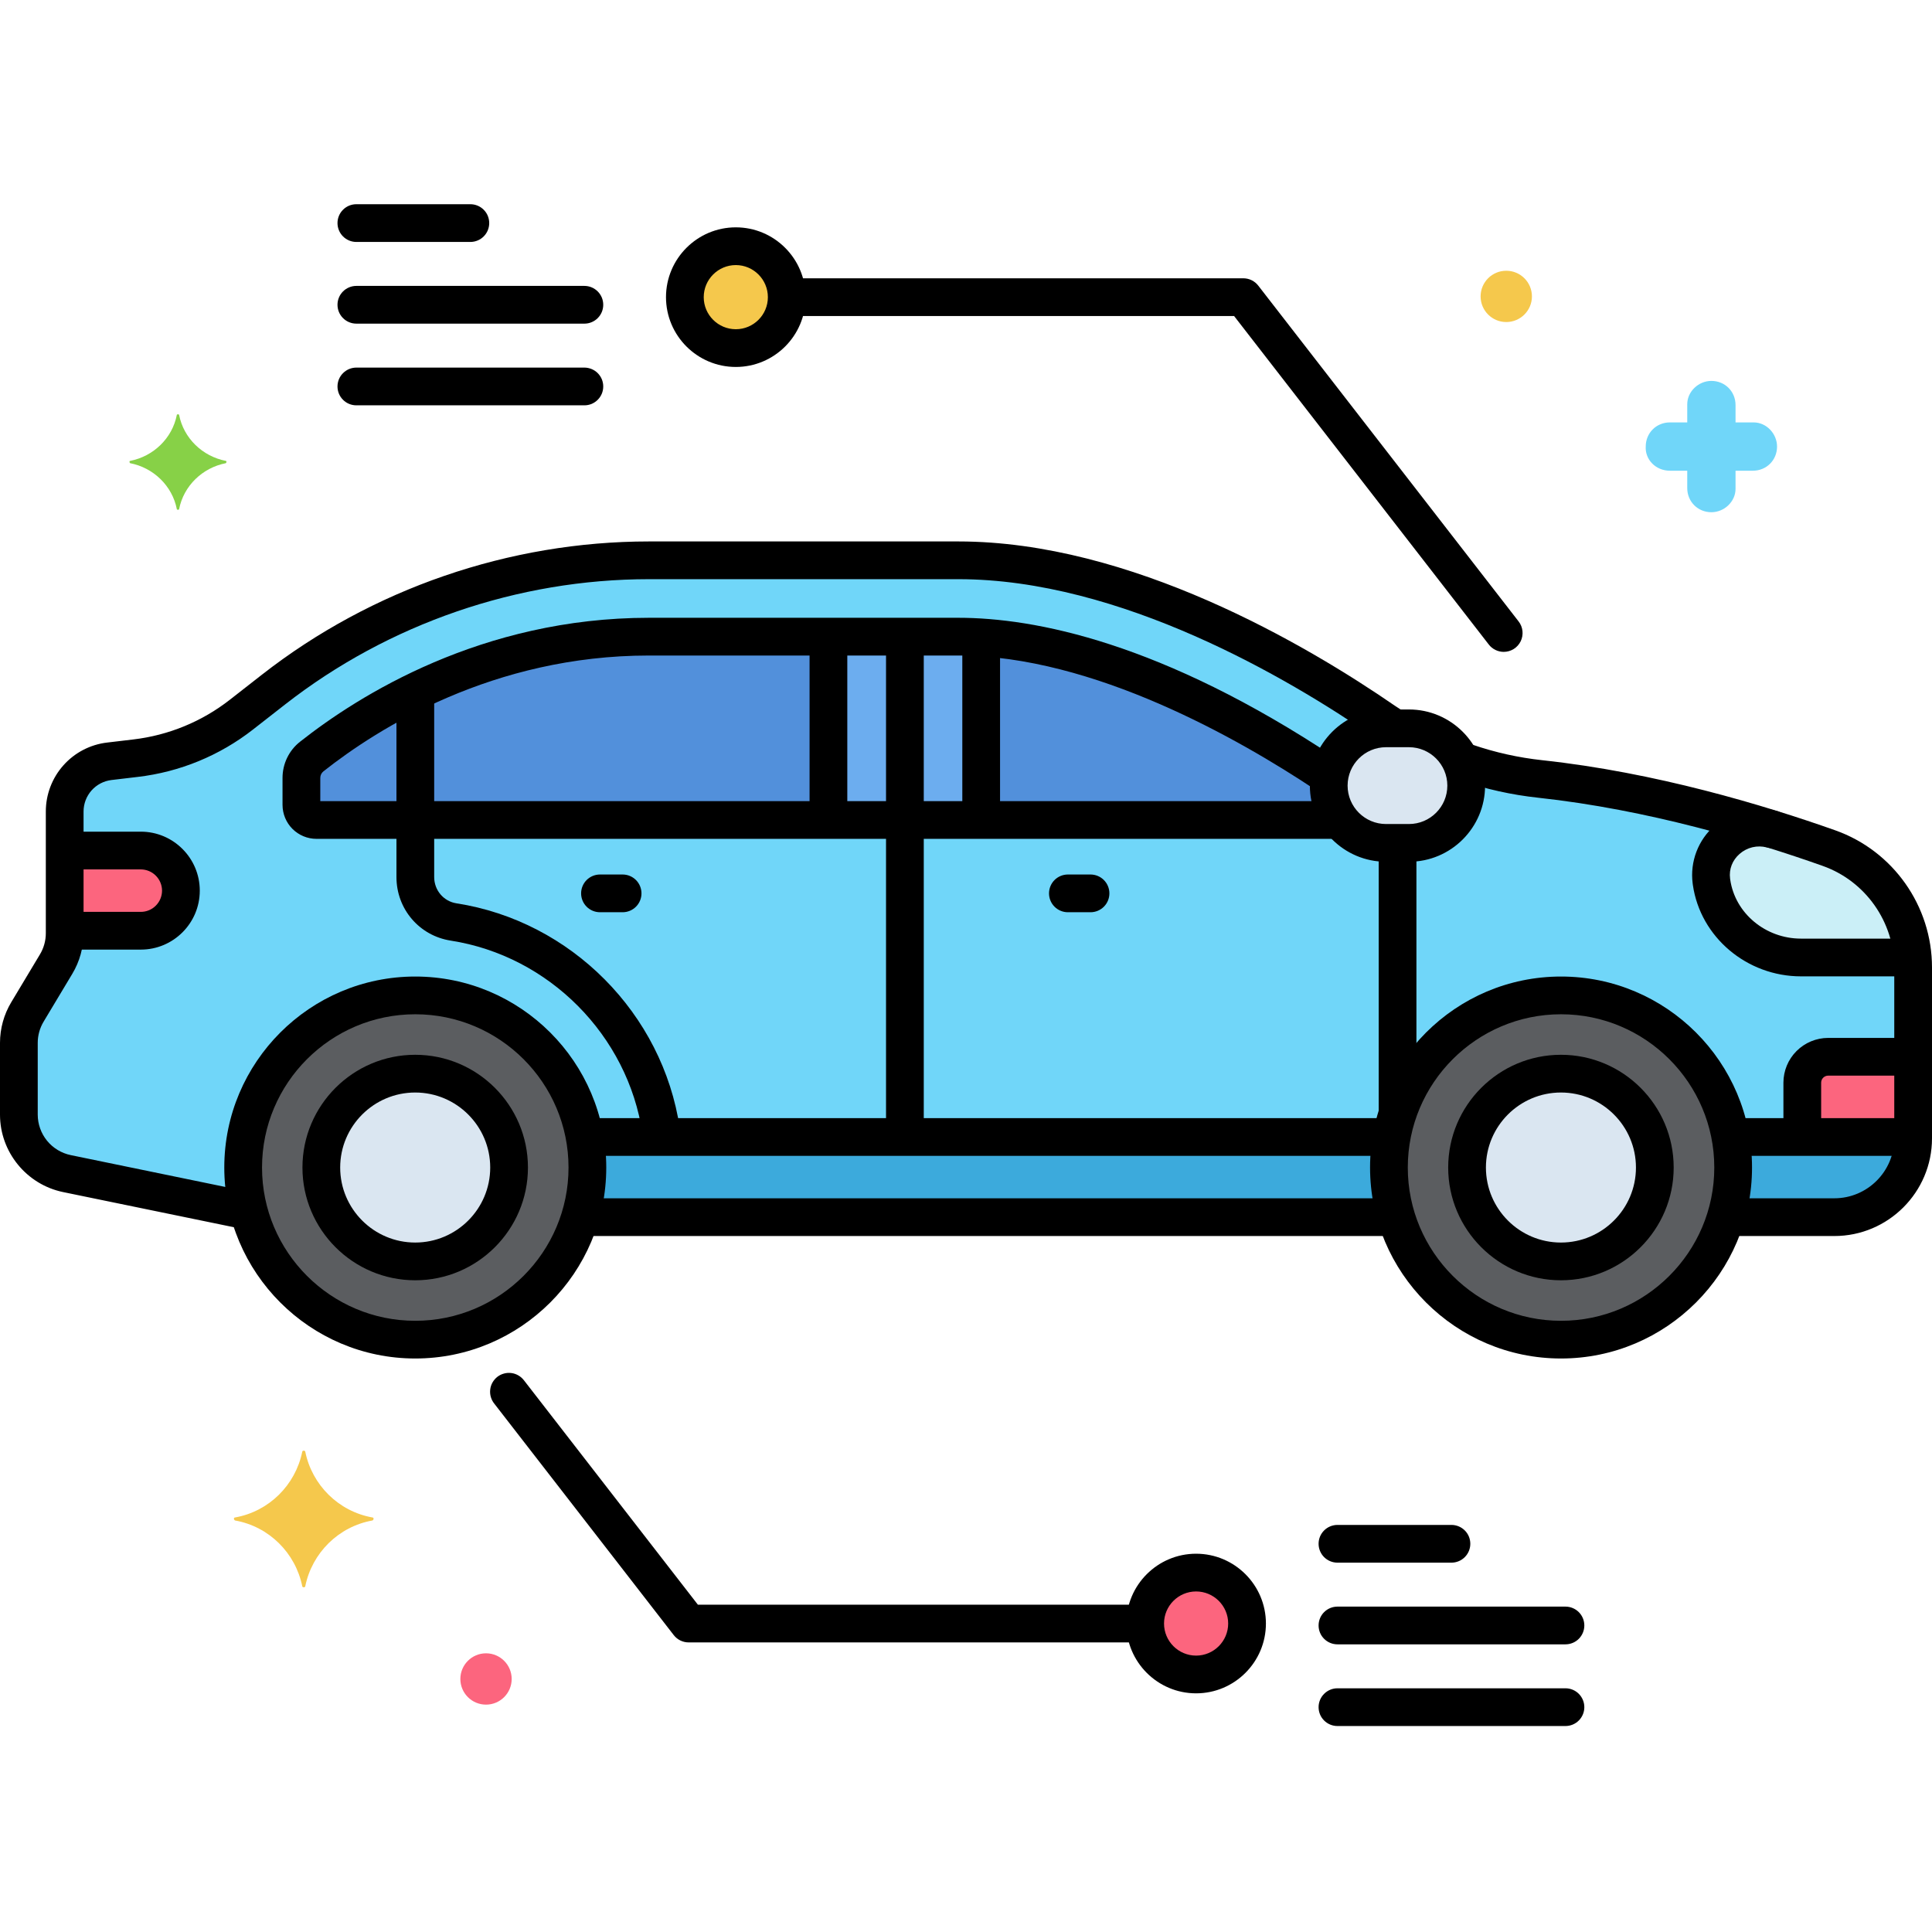 <svg xmlns="http://www.w3.org/2000/svg" width="64" height="64" viewBox="0 0 64 64" fill="none"><g clip-path="url(#clip0_8242_5144)"><path d="M24.375 11.531C23.447 11.531 22.688 10.772 22.688 9.844C22.688 8.916 23.447 8.156 24.375 8.156C25.303 8.156 26.062 8.916 26.062 9.844C26.062 10.772 25.303 11.531 24.375 11.531Z" fill="#F5C84C"></path><path d="M39.625 52.094C40.553 52.094 41.312 52.853 41.312 53.782C41.312 54.71 40.553 55.469 39.625 55.469C38.697 55.469 37.938 54.71 37.938 53.782C37.938 52.853 38.697 52.094 39.625 52.094Z" fill="#FC657E"></path><path d="M55.317 15.593H55.892V16.168C55.892 16.618 56.242 16.968 56.692 16.968C57.117 16.968 57.492 16.618 57.492 16.193V15.593H58.067C58.517 15.593 58.867 15.243 58.867 14.793C58.867 14.368 58.517 13.993 58.092 13.993H57.492V13.418C57.492 12.968 57.142 12.618 56.692 12.618C56.267 12.618 55.892 12.968 55.892 13.393V13.993H55.317C54.867 13.993 54.517 14.343 54.517 14.793C54.492 15.218 54.842 15.593 55.317 15.593C55.292 15.593 55.292 15.593 55.317 15.593Z" fill="#70D6F9"></path><path d="M7.483 15.268C6.708 15.118 6.083 14.518 5.933 13.743C5.933 13.718 5.858 13.718 5.858 13.743C5.708 14.518 5.083 15.118 4.308 15.268C4.283 15.268 4.283 15.318 4.308 15.343C5.083 15.493 5.708 16.093 5.858 16.868C5.858 16.893 5.933 16.893 5.933 16.868C6.083 16.093 6.708 15.493 7.483 15.343C7.508 15.318 7.508 15.268 7.483 15.268Z" fill="#87D147"></path><path d="M16.1 56.468C16.569 56.468 16.95 56.088 16.95 55.618C16.95 55.149 16.569 54.768 16.1 54.768C15.631 54.768 15.25 55.149 15.25 55.618C15.25 56.088 15.631 56.468 16.1 56.468Z" fill="#FC657E"></path><path d="M49.897 10.668C50.366 10.668 50.747 10.288 50.747 9.819C50.747 9.349 50.366 8.969 49.897 8.969C49.427 8.969 49.047 9.349 49.047 9.819C49.047 10.288 49.427 10.668 49.897 10.668Z" fill="#F5C84C"></path><path d="M7.787 50.268C8.912 50.068 9.787 49.193 10.012 48.093C10.012 48.043 10.113 48.043 10.113 48.093C10.338 49.193 11.213 50.068 12.338 50.268C12.387 50.268 12.387 50.343 12.338 50.368C11.213 50.568 10.338 51.443 10.113 52.543C10.113 52.593 10.012 52.593 10.012 52.543C9.787 51.443 8.912 50.568 7.787 50.368C7.737 50.343 7.737 50.268 7.787 50.268Z" fill="#F5C84C"></path><path d="M49.813 21.594C49.718 21.594 49.623 21.572 49.538 21.53C49.452 21.488 49.377 21.427 49.319 21.352L40.881 10.469H26.312C26.147 10.469 25.988 10.403 25.871 10.286C25.753 10.169 25.688 10.01 25.688 9.844C25.688 9.678 25.753 9.519 25.871 9.402C25.988 9.285 26.147 9.219 26.312 9.219H41.188C41.283 9.219 41.377 9.241 41.463 9.283C41.548 9.325 41.623 9.386 41.681 9.461L50.306 20.586C50.378 20.678 50.422 20.789 50.434 20.905C50.446 21.021 50.425 21.139 50.374 21.244C50.322 21.349 50.243 21.437 50.144 21.499C50.044 21.561 49.93 21.594 49.813 21.594Z" fill="black"></path><path d="M24.375 12.156C23.099 12.156 22.062 11.119 22.062 9.844C22.062 8.569 23.099 7.531 24.375 7.531C25.65 7.531 26.687 8.569 26.687 9.844C26.687 11.119 25.65 12.156 24.375 12.156ZM24.375 8.781C23.789 8.781 23.312 9.258 23.312 9.844C23.312 10.43 23.789 10.906 24.375 10.906C24.96 10.906 25.437 10.43 25.437 9.844C25.437 9.258 24.96 8.781 24.375 8.781ZM37.687 54.407H22.812C22.717 54.407 22.623 54.385 22.537 54.343C22.451 54.301 22.377 54.24 22.318 54.164L16.372 46.495C16.32 46.43 16.282 46.356 16.259 46.276C16.236 46.196 16.229 46.113 16.239 46.03C16.248 45.948 16.274 45.868 16.315 45.796C16.356 45.724 16.411 45.66 16.476 45.609C16.542 45.558 16.617 45.521 16.697 45.5C16.777 45.478 16.861 45.473 16.943 45.484C17.026 45.495 17.105 45.523 17.176 45.565C17.248 45.607 17.31 45.663 17.36 45.729L23.118 53.157H37.687C37.77 53.155 37.853 53.17 37.93 53.201C38.007 53.231 38.078 53.277 38.137 53.335C38.197 53.394 38.244 53.463 38.276 53.54C38.308 53.616 38.325 53.699 38.325 53.782C38.325 53.865 38.308 53.947 38.276 54.024C38.244 54.1 38.197 54.17 38.137 54.228C38.078 54.286 38.007 54.332 37.93 54.363C37.853 54.393 37.77 54.408 37.687 54.407Z" fill="black"></path><path d="M39.622 56.094C38.347 56.094 37.31 55.057 37.31 53.781C37.31 52.506 38.347 51.469 39.622 51.469C40.897 51.469 41.935 52.506 41.935 53.781C41.935 55.057 40.897 56.094 39.622 56.094ZM39.622 52.719C39.036 52.719 38.56 53.196 38.56 53.781C38.56 54.367 39.036 54.844 39.622 54.844C40.208 54.844 40.685 54.367 40.685 53.781C40.685 53.196 40.208 52.719 39.622 52.719ZM15.581 8.015H11.805C11.639 8.015 11.48 7.949 11.363 7.832C11.245 7.714 11.18 7.555 11.18 7.39C11.18 7.224 11.245 7.065 11.363 6.948C11.48 6.83 11.639 6.765 11.805 6.765H15.581C15.747 6.765 15.906 6.83 16.023 6.948C16.141 7.065 16.206 7.224 16.206 7.39C16.206 7.555 16.141 7.714 16.023 7.832C15.906 7.949 15.747 8.015 15.581 8.015ZM19.358 13.427H11.805C11.639 13.427 11.48 13.362 11.363 13.244C11.245 13.127 11.18 12.968 11.18 12.802C11.18 12.637 11.245 12.478 11.363 12.361C11.48 12.243 11.639 12.177 11.805 12.177H19.358C19.44 12.177 19.521 12.194 19.597 12.225C19.673 12.256 19.742 12.302 19.8 12.36C19.858 12.418 19.904 12.487 19.936 12.563C19.967 12.639 19.983 12.72 19.983 12.802C19.983 12.884 19.967 12.966 19.936 13.041C19.904 13.117 19.858 13.186 19.8 13.244C19.742 13.302 19.673 13.348 19.598 13.38C19.522 13.411 19.441 13.427 19.358 13.427ZM19.358 10.721H11.805C11.639 10.721 11.48 10.655 11.363 10.538C11.245 10.421 11.18 10.262 11.18 10.096C11.18 9.93 11.245 9.771 11.363 9.654C11.48 9.537 11.639 9.471 11.805 9.471H19.358C19.44 9.471 19.521 9.487 19.597 9.518C19.673 9.55 19.742 9.596 19.8 9.654C19.858 9.712 19.904 9.781 19.936 9.857C19.967 9.932 19.983 10.014 19.983 10.096C19.983 10.178 19.967 10.259 19.936 10.335C19.904 10.411 19.858 10.48 19.8 10.538C19.742 10.596 19.673 10.642 19.598 10.673C19.522 10.705 19.441 10.721 19.358 10.721ZM48.081 51.765H44.305C44.139 51.765 43.98 51.699 43.863 51.582C43.745 51.464 43.68 51.305 43.68 51.14C43.68 50.974 43.745 50.815 43.863 50.698C43.98 50.581 44.139 50.515 44.305 50.515H48.081C48.247 50.515 48.406 50.581 48.523 50.698C48.641 50.815 48.706 50.974 48.706 51.14C48.706 51.305 48.641 51.464 48.523 51.582C48.406 51.699 48.247 51.765 48.081 51.765ZM51.858 57.177H44.305C44.139 57.177 43.98 57.111 43.863 56.994C43.745 56.877 43.68 56.718 43.68 56.552C43.68 56.387 43.745 56.228 43.863 56.111C43.98 55.993 44.139 55.927 44.305 55.927H51.858C52.024 55.927 52.183 55.993 52.3 56.11C52.417 56.228 52.483 56.386 52.483 56.552C52.483 56.718 52.417 56.877 52.3 56.994C52.183 57.111 52.024 57.177 51.858 57.177ZM51.858 54.471H44.305C44.139 54.471 43.98 54.405 43.863 54.288C43.745 54.171 43.68 54.012 43.68 53.846C43.68 53.68 43.745 53.521 43.863 53.404C43.98 53.287 44.139 53.221 44.305 53.221H51.858C52.024 53.221 52.183 53.287 52.3 53.404C52.417 53.521 52.483 53.68 52.483 53.846C52.483 54.011 52.417 54.17 52.3 54.288C52.183 54.405 52.024 54.471 51.858 54.471Z" fill="black"></path><path d="M13.756 44.378C16.905 44.378 19.458 41.825 19.458 38.676C19.458 35.527 16.905 32.974 13.756 32.974C10.607 32.974 8.055 35.527 8.055 38.676C8.055 41.825 10.607 44.378 13.756 44.378Z" fill="#5B5D60"></path><path d="M51.71 44.378C54.859 44.378 57.411 41.825 57.411 38.676C57.411 35.527 54.859 32.974 51.71 32.974C48.561 32.974 46.008 35.527 46.008 38.676C46.008 41.825 48.561 44.378 51.71 44.378Z" fill="#5B5D60"></path><path d="M60.588 28.096C58.249 27.266 54.707 26.203 51.023 25.805C50.12 25.707 49.232 25.501 48.378 25.191C48.506 25.45 48.573 25.735 48.573 26.025C48.573 26.274 48.524 26.521 48.429 26.751C48.333 26.981 48.194 27.19 48.017 27.366C47.841 27.543 47.632 27.683 47.401 27.778C47.171 27.873 46.925 27.922 46.675 27.922H45.916C45.418 27.914 44.943 27.711 44.594 27.356C44.245 27.001 44.049 26.523 44.049 26.025C44.049 25.526 44.245 25.048 44.594 24.693C44.943 24.338 45.418 24.135 45.916 24.127H46.216C46.095 24.051 45.974 23.976 45.855 23.895C42.808 21.797 37.22 18.56 31.747 18.56H21.498C16.99 18.56 12.612 20.068 9.059 22.843L7.995 23.675C6.981 24.467 5.769 24.965 4.491 25.116L3.622 25.218C3.215 25.266 2.839 25.462 2.566 25.768C2.294 26.075 2.143 26.471 2.143 26.881V30.913C2.143 31.274 2.045 31.628 1.859 31.938L0.909 33.522C0.723 33.831 0.625 34.185 0.625 34.547V36.926C0.625 37.384 0.783 37.829 1.073 38.184C1.363 38.539 1.766 38.784 2.215 38.877L8.239 40.117C8.116 39.646 8.054 39.162 8.055 38.676C8.055 35.527 10.607 32.974 13.757 32.974C16.905 32.974 19.458 35.527 19.458 38.676C19.458 39.248 19.373 39.8 19.216 40.321H46.25C46.09 39.787 46.008 39.233 46.008 38.676C46.008 35.527 48.561 32.974 51.71 32.974C54.859 32.974 57.412 35.527 57.412 38.676C57.412 39.248 57.327 39.8 57.17 40.321H60.764C62.206 40.321 63.375 39.151 63.375 37.709V32.048C63.375 30.273 62.261 28.689 60.588 28.096Z" fill="#70D6F9"></path><path d="M44.016 26.025C44.016 25.922 44.026 25.822 44.042 25.724C41.298 23.882 36.374 21.091 31.744 21.091H21.496C15.598 21.091 11.51 24.127 10.326 25.062C10.219 25.147 10.133 25.254 10.074 25.377C10.015 25.5 9.984 25.635 9.984 25.771V26.665C9.984 26.94 10.208 27.164 10.483 27.164H44.398C44.15 26.836 44.016 26.436 44.016 26.025Z" fill="#5290DB"></path><path d="M13.758 41.786C15.476 41.786 16.868 40.394 16.868 38.676C16.868 36.958 15.476 35.566 13.758 35.566C12.041 35.566 10.648 36.958 10.648 38.676C10.648 40.394 12.041 41.786 13.758 41.786Z" fill="#DAE6F1"></path><path d="M51.712 41.786C53.429 41.786 54.822 40.394 54.822 38.676C54.822 36.958 53.429 35.566 51.712 35.566C49.994 35.566 48.602 36.958 48.602 38.676C48.602 40.394 49.994 41.786 51.712 41.786Z" fill="#DAE6F1"></path><path d="M19.369 37.664C19.428 37.992 19.461 38.33 19.461 38.676C19.461 39.248 19.375 39.799 19.219 40.32H46.253C45.994 39.459 45.942 38.549 46.102 37.664H19.369ZM57.323 37.664C57.382 37.992 57.414 38.33 57.414 38.676C57.414 39.248 57.329 39.799 57.172 40.32H60.766C62.208 40.32 63.377 39.151 63.377 37.709V37.664H57.323Z" fill="#3CAADC"></path><path d="M60.56 35.007C60.333 35.007 60.115 35.097 59.954 35.258C59.794 35.418 59.703 35.636 59.703 35.863V37.663H63.372V35.007H60.56ZM2.141 30.832H4.664C5.017 30.832 5.354 30.692 5.604 30.443C5.853 30.194 5.993 29.856 5.993 29.504C5.993 29.151 5.853 28.814 5.604 28.565C5.354 28.316 5.017 28.175 4.664 28.175H2.141V30.832Z" fill="#FC657E"></path><path d="M60.587 28.096C60.041 27.902 59.428 27.696 58.764 27.488C57.666 27.145 56.547 28.039 56.693 29.181C56.694 29.197 56.697 29.214 56.699 29.23C56.908 30.675 58.201 31.718 59.662 31.718H63.361C63.232 30.079 62.155 28.651 60.587 28.096Z" fill="#CBEFF7"></path><path d="M46.672 27.922H45.913C45.41 27.922 44.927 27.723 44.572 27.367C44.216 27.011 44.016 26.528 44.016 26.025C44.016 25.521 44.216 25.039 44.572 24.683C44.927 24.327 45.41 24.127 45.913 24.127H46.672C47.176 24.127 47.658 24.327 48.014 24.683C48.37 25.039 48.57 25.521 48.57 26.025C48.57 26.528 48.37 27.011 48.014 27.367C47.658 27.723 47.176 27.922 46.672 27.922Z" fill="#DAE6F1"></path><path d="M27.445 21.091V27.163H32.506V21.116C32.253 21.1 32 21.091 31.747 21.091H27.445Z" fill="#6CADEF"></path><path d="M13.756 45.002C10.268 45.002 7.43 42.164 7.43 38.676C7.43 35.187 10.268 32.349 13.756 32.349C17.245 32.349 20.083 35.187 20.083 38.676C20.083 42.164 17.245 45.002 13.756 45.002ZM13.756 33.599C10.957 33.599 8.68 35.876 8.68 38.676C8.68 41.475 10.957 43.753 13.756 43.753C16.556 43.753 18.833 41.475 18.833 38.676C18.833 35.876 16.556 33.599 13.756 33.599Z" fill="black"></path><path d="M21.899 38.085C21.75 38.085 21.605 38.031 21.492 37.933C21.378 37.835 21.304 37.7 21.282 37.552C20.797 34.294 18.185 31.665 14.93 31.159C13.889 30.997 13.133 30.112 13.133 29.053V23.115C13.133 22.949 13.199 22.79 13.316 22.673C13.433 22.556 13.592 22.49 13.758 22.49C13.924 22.49 14.082 22.556 14.2 22.673C14.317 22.79 14.383 22.949 14.383 23.115V29.053C14.383 29.491 14.694 29.858 15.122 29.924C18.913 30.512 21.954 33.574 22.518 37.368C22.532 37.457 22.526 37.548 22.5 37.634C22.476 37.721 22.432 37.801 22.373 37.869C22.314 37.937 22.242 37.991 22.16 38.029C22.078 38.066 21.989 38.085 21.899 38.085ZM51.711 45.002C48.223 45.002 45.385 42.164 45.385 38.676C45.385 35.187 48.223 32.349 51.711 32.349C55.2 32.349 58.038 35.187 58.038 38.676C58.038 42.164 55.2 45.002 51.711 45.002ZM51.711 33.599C48.912 33.599 46.635 35.877 46.635 38.676C46.635 41.475 48.912 43.753 51.711 43.753C54.511 43.753 56.788 41.475 56.788 38.676C56.788 35.877 54.511 33.599 51.711 33.599Z" fill="black"></path><path d="M60.764 40.945H57.344C57.178 40.945 57.019 40.88 56.902 40.762C56.785 40.645 56.719 40.486 56.719 40.32C56.719 40.154 56.785 39.996 56.902 39.878C57.019 39.761 57.178 39.695 57.344 39.695H60.764C61.859 39.695 62.75 38.804 62.75 37.709V32.047C62.75 30.539 61.797 29.187 60.379 28.684C58.084 27.87 54.586 26.818 50.956 26.426C50.075 26.331 49.209 26.138 48.371 25.851C48.293 25.825 48.222 25.783 48.16 25.729C48.099 25.674 48.048 25.608 48.012 25.535C47.976 25.461 47.955 25.381 47.95 25.299C47.944 25.217 47.955 25.135 47.982 25.057C48.009 24.98 48.05 24.908 48.105 24.846C48.159 24.785 48.225 24.735 48.298 24.698C48.372 24.662 48.452 24.641 48.534 24.636C48.616 24.631 48.698 24.642 48.776 24.668C49.526 24.925 50.302 25.098 51.09 25.183C54.84 25.588 58.438 26.67 60.797 27.506C62.713 28.186 64 30.011 64 32.047V37.709C64 39.493 62.548 40.945 60.764 40.945ZM46.008 40.945H19.458C19.293 40.945 19.134 40.88 19.016 40.762C18.899 40.645 18.833 40.486 18.833 40.32C18.833 40.154 18.899 39.996 19.016 39.878C19.134 39.761 19.293 39.695 19.458 39.695H46.008C46.174 39.695 46.333 39.761 46.45 39.878C46.567 39.996 46.633 40.154 46.633 40.32C46.633 40.486 46.567 40.645 46.45 40.762C46.333 40.88 46.174 40.945 46.008 40.945ZM8.124 40.718C8.082 40.718 8.04 40.714 7.998 40.705L2.09 39.489C0.879 39.239 0 38.161 0 36.925V34.547C0 34.072 0.129 33.606 0.373 33.2L1.323 31.616C1.451 31.404 1.518 31.16 1.518 30.913V26.881C1.518 26.318 1.725 25.774 2.1 25.353C2.474 24.932 2.99 24.663 3.549 24.598L4.418 24.495C5.582 24.358 6.686 23.904 7.61 23.183L8.675 22.351C12.319 19.504 16.874 17.936 21.499 17.936H31.747C37.45 17.936 43.257 21.347 46.211 23.381C46.268 23.421 46.327 23.458 46.385 23.495C46.454 23.539 46.514 23.596 46.561 23.663C46.609 23.73 46.642 23.806 46.66 23.886C46.678 23.966 46.68 24.049 46.666 24.13C46.652 24.21 46.623 24.288 46.579 24.357C46.535 24.426 46.478 24.486 46.411 24.534C46.344 24.581 46.268 24.615 46.188 24.633C46.108 24.651 46.025 24.653 45.944 24.639C45.863 24.625 45.786 24.595 45.717 24.551C45.644 24.505 45.572 24.459 45.501 24.41C42.667 22.459 37.111 19.186 31.747 19.186H21.498C17.151 19.186 12.87 20.66 9.444 23.336L8.379 24.168C7.275 25.03 5.956 25.573 4.564 25.736L3.695 25.839C3.44 25.869 3.204 25.992 3.033 26.184C2.863 26.376 2.768 26.624 2.768 26.881V30.913C2.768 31.387 2.639 31.852 2.395 32.259L1.445 33.843C1.317 34.056 1.25 34.299 1.25 34.547V36.925C1.251 37.24 1.36 37.544 1.558 37.788C1.757 38.032 2.033 38.2 2.341 38.264L8.249 39.481C8.401 39.512 8.536 39.598 8.628 39.723C8.72 39.847 8.763 40.002 8.747 40.156C8.731 40.31 8.659 40.453 8.544 40.557C8.429 40.661 8.279 40.718 8.124 40.718Z" fill="black"></path><path d="M29.976 38.036C29.81 38.036 29.651 37.97 29.534 37.853C29.417 37.736 29.351 37.577 29.351 37.411V21.217C29.351 21.051 29.417 20.892 29.534 20.775C29.651 20.658 29.81 20.592 29.976 20.592C30.142 20.592 30.3 20.658 30.418 20.775C30.535 20.892 30.601 21.051 30.601 21.217V37.41C30.601 37.493 30.585 37.574 30.553 37.65C30.522 37.726 30.476 37.795 30.418 37.853C30.36 37.911 30.291 37.957 30.215 37.988C30.139 38.02 30.058 38.036 29.976 38.036ZM46.296 37.403C46.13 37.403 45.971 37.337 45.854 37.22C45.737 37.103 45.671 36.944 45.671 36.778V28.175C45.671 28.009 45.737 27.85 45.854 27.733C45.971 27.616 46.13 27.55 46.296 27.55C46.462 27.55 46.62 27.616 46.738 27.733C46.855 27.85 46.921 28.009 46.921 28.175V36.778C46.921 36.944 46.855 37.103 46.738 37.22C46.62 37.337 46.462 37.403 46.296 37.403ZM20.625 30.219H19.875C19.709 30.219 19.55 30.153 19.433 30.036C19.316 29.919 19.25 29.76 19.25 29.594C19.25 29.428 19.316 29.269 19.433 29.152C19.55 29.035 19.709 28.969 19.875 28.969H20.625C20.791 28.969 20.95 29.035 21.067 29.152C21.184 29.269 21.25 29.428 21.25 29.594C21.25 29.76 21.184 29.919 21.067 30.036C20.95 30.153 20.791 30.219 20.625 30.219ZM36.125 30.219H35.375C35.209 30.219 35.05 30.153 34.933 30.036C34.816 29.919 34.75 29.76 34.75 29.594C34.75 29.428 34.816 29.269 34.933 29.152C35.05 29.035 35.209 28.969 35.375 28.969H36.125C36.291 28.969 36.45 29.035 36.567 29.152C36.684 29.269 36.75 29.428 36.75 29.594C36.75 29.76 36.684 29.919 36.567 30.036C36.45 30.153 36.291 30.219 36.125 30.219Z" fill="black"></path><path d="M44.258 27.788H10.483C10.185 27.788 9.9 27.669 9.689 27.459C9.478 27.248 9.36 26.962 9.359 26.664V25.771C9.359 25.54 9.41 25.312 9.511 25.104C9.611 24.896 9.757 24.714 9.939 24.571C11.879 23.038 15.961 20.465 21.496 20.465H31.744C34.262 20.465 38.476 21.272 44.252 25.112C44.39 25.204 44.486 25.347 44.519 25.509C44.551 25.672 44.518 25.84 44.426 25.979C44.335 26.117 44.192 26.213 44.029 26.245C43.867 26.278 43.698 26.245 43.56 26.153C41.067 24.496 36.218 21.715 31.745 21.715H21.496C16.339 21.715 12.527 24.119 10.714 25.552C10.648 25.605 10.61 25.684 10.61 25.771V26.538H44.258C44.424 26.538 44.583 26.604 44.7 26.721C44.817 26.838 44.883 26.997 44.883 27.163C44.883 27.329 44.817 27.488 44.7 27.605C44.583 27.722 44.424 27.788 44.258 27.788ZM13.754 42.411C11.695 42.411 10.019 40.735 10.019 38.676C10.019 36.616 11.695 34.941 13.754 34.941C15.814 34.941 17.489 36.616 17.489 38.676C17.489 40.735 15.814 42.411 13.754 42.411ZM13.754 36.191C12.384 36.191 11.269 37.306 11.269 38.676C11.269 40.046 12.384 41.161 13.754 41.161C15.124 41.161 16.239 40.046 16.239 38.676C16.239 37.306 15.124 36.191 13.754 36.191ZM51.708 42.411C49.648 42.411 47.973 40.735 47.973 38.676C47.973 36.616 49.648 34.941 51.708 34.941C53.767 34.941 55.443 36.616 55.443 38.676C55.443 40.735 53.767 42.411 51.708 42.411ZM51.708 36.191C50.337 36.191 49.223 37.306 49.223 38.676C49.223 40.046 50.337 41.161 51.708 41.161C53.078 41.161 54.193 40.046 54.193 38.676C54.193 37.306 53.078 36.191 51.708 36.191ZM45.914 38.289H19.685C19.519 38.289 19.36 38.223 19.243 38.105C19.126 37.988 19.06 37.829 19.06 37.664C19.06 37.498 19.126 37.339 19.243 37.222C19.36 37.104 19.519 37.039 19.685 37.039H45.914C46.08 37.039 46.239 37.104 46.356 37.222C46.474 37.339 46.539 37.498 46.539 37.664C46.539 37.829 46.474 37.988 46.356 38.105C46.239 38.223 46.08 38.289 45.914 38.289ZM63.071 38.289H57.55C57.384 38.289 57.225 38.223 57.108 38.105C56.99 37.988 56.925 37.829 56.925 37.664C56.925 37.498 56.99 37.339 57.108 37.222C57.225 37.104 57.384 37.039 57.55 37.039H63.071C63.236 37.039 63.395 37.104 63.513 37.222C63.63 37.339 63.696 37.498 63.696 37.664C63.696 37.829 63.63 37.988 63.513 38.105C63.395 38.223 63.236 38.289 63.071 38.289Z" fill="black"></path><path d="M59.703 37.906C59.538 37.906 59.379 37.84 59.261 37.723C59.144 37.606 59.078 37.447 59.078 37.281V35.864C59.079 35.471 59.235 35.094 59.513 34.817C59.791 34.539 60.167 34.383 60.56 34.382H63.07C63.236 34.382 63.395 34.448 63.512 34.565C63.63 34.682 63.695 34.842 63.695 35.007C63.695 35.173 63.63 35.332 63.512 35.449C63.395 35.566 63.236 35.632 63.07 35.632H60.56C60.498 35.632 60.44 35.657 60.396 35.7C60.353 35.743 60.328 35.802 60.328 35.864V37.281C60.328 37.447 60.263 37.606 60.145 37.723C60.028 37.84 59.869 37.906 59.703 37.906ZM4.664 31.457H2.414C2.248 31.457 2.089 31.391 1.972 31.274C1.855 31.157 1.789 30.998 1.789 30.832C1.789 30.666 1.855 30.508 1.972 30.39C2.089 30.273 2.248 30.207 2.414 30.207H4.664C4.851 30.207 5.03 30.133 5.161 30.001C5.293 29.869 5.367 29.691 5.368 29.504C5.367 29.317 5.293 29.139 5.161 29.007C5.03 28.875 4.851 28.801 4.664 28.8H2.435C2.269 28.8 2.11 28.735 1.993 28.617C1.876 28.5 1.81 28.341 1.81 28.175C1.81 28.01 1.876 27.851 1.993 27.734C2.11 27.616 2.269 27.55 2.435 27.55H4.664C5.742 27.55 6.618 28.427 6.618 29.504C6.618 30.581 5.742 31.457 4.664 31.457ZM63.154 32.343H59.66C57.867 32.343 56.328 31.043 56.079 29.319L56.071 29.259C56.026 28.905 56.07 28.545 56.197 28.212C56.325 27.878 56.532 27.581 56.802 27.347C57.078 27.104 57.41 26.933 57.768 26.849C58.126 26.765 58.499 26.77 58.855 26.864C59.015 26.907 59.151 27.012 59.235 27.155C59.318 27.299 59.34 27.469 59.298 27.629C59.255 27.789 59.151 27.926 59.007 28.009C58.864 28.092 58.693 28.115 58.533 28.073C58.376 28.031 58.21 28.029 58.052 28.066C57.894 28.104 57.747 28.18 57.625 28.288C57.386 28.497 57.271 28.794 57.311 29.102L57.316 29.139C57.477 30.253 58.484 31.093 59.66 31.093H63.154C63.319 31.093 63.478 31.159 63.596 31.276C63.713 31.393 63.779 31.552 63.779 31.718C63.779 31.884 63.713 32.042 63.596 32.16C63.478 32.277 63.319 32.343 63.154 32.343ZM46.673 28.547H45.914C44.523 28.547 43.391 27.416 43.391 26.025C43.391 24.634 44.523 23.502 45.914 23.502H46.673C48.064 23.502 49.195 24.634 49.195 26.025C49.195 27.416 48.064 28.547 46.673 28.547ZM45.914 24.752C45.212 24.752 44.641 25.323 44.641 26.025C44.641 26.727 45.212 27.297 45.914 27.297H46.673C47.375 27.297 47.945 26.727 47.945 26.025C47.945 25.323 47.374 24.752 46.673 24.752H45.914ZM32.503 27.479C32.338 27.479 32.179 27.413 32.061 27.296C31.944 27.179 31.878 27.02 31.878 26.854V21.5C31.878 21.334 31.944 21.175 32.061 21.058C32.179 20.941 32.338 20.875 32.503 20.875C32.669 20.875 32.828 20.941 32.945 21.058C33.062 21.175 33.128 21.334 33.128 21.5V26.855C33.128 27.02 33.062 27.179 32.945 27.296C32.828 27.413 32.669 27.479 32.503 27.479ZM27.443 27.479C27.277 27.479 27.118 27.413 27.001 27.296C26.884 27.179 26.818 27.02 26.818 26.854V21.417C26.818 21.251 26.884 21.092 27.001 20.975C27.118 20.858 27.277 20.792 27.443 20.792C27.609 20.792 27.767 20.858 27.885 20.975C28.002 21.092 28.068 21.251 28.068 21.417V26.854C28.068 27.02 28.002 27.179 27.885 27.296C27.767 27.413 27.609 27.479 27.443 27.479Z" fill="black"></path></g><defs><clipPath id="clip0_8242_5144"><rect width="64" height="64" fill="white"></rect></clipPath></defs></svg>